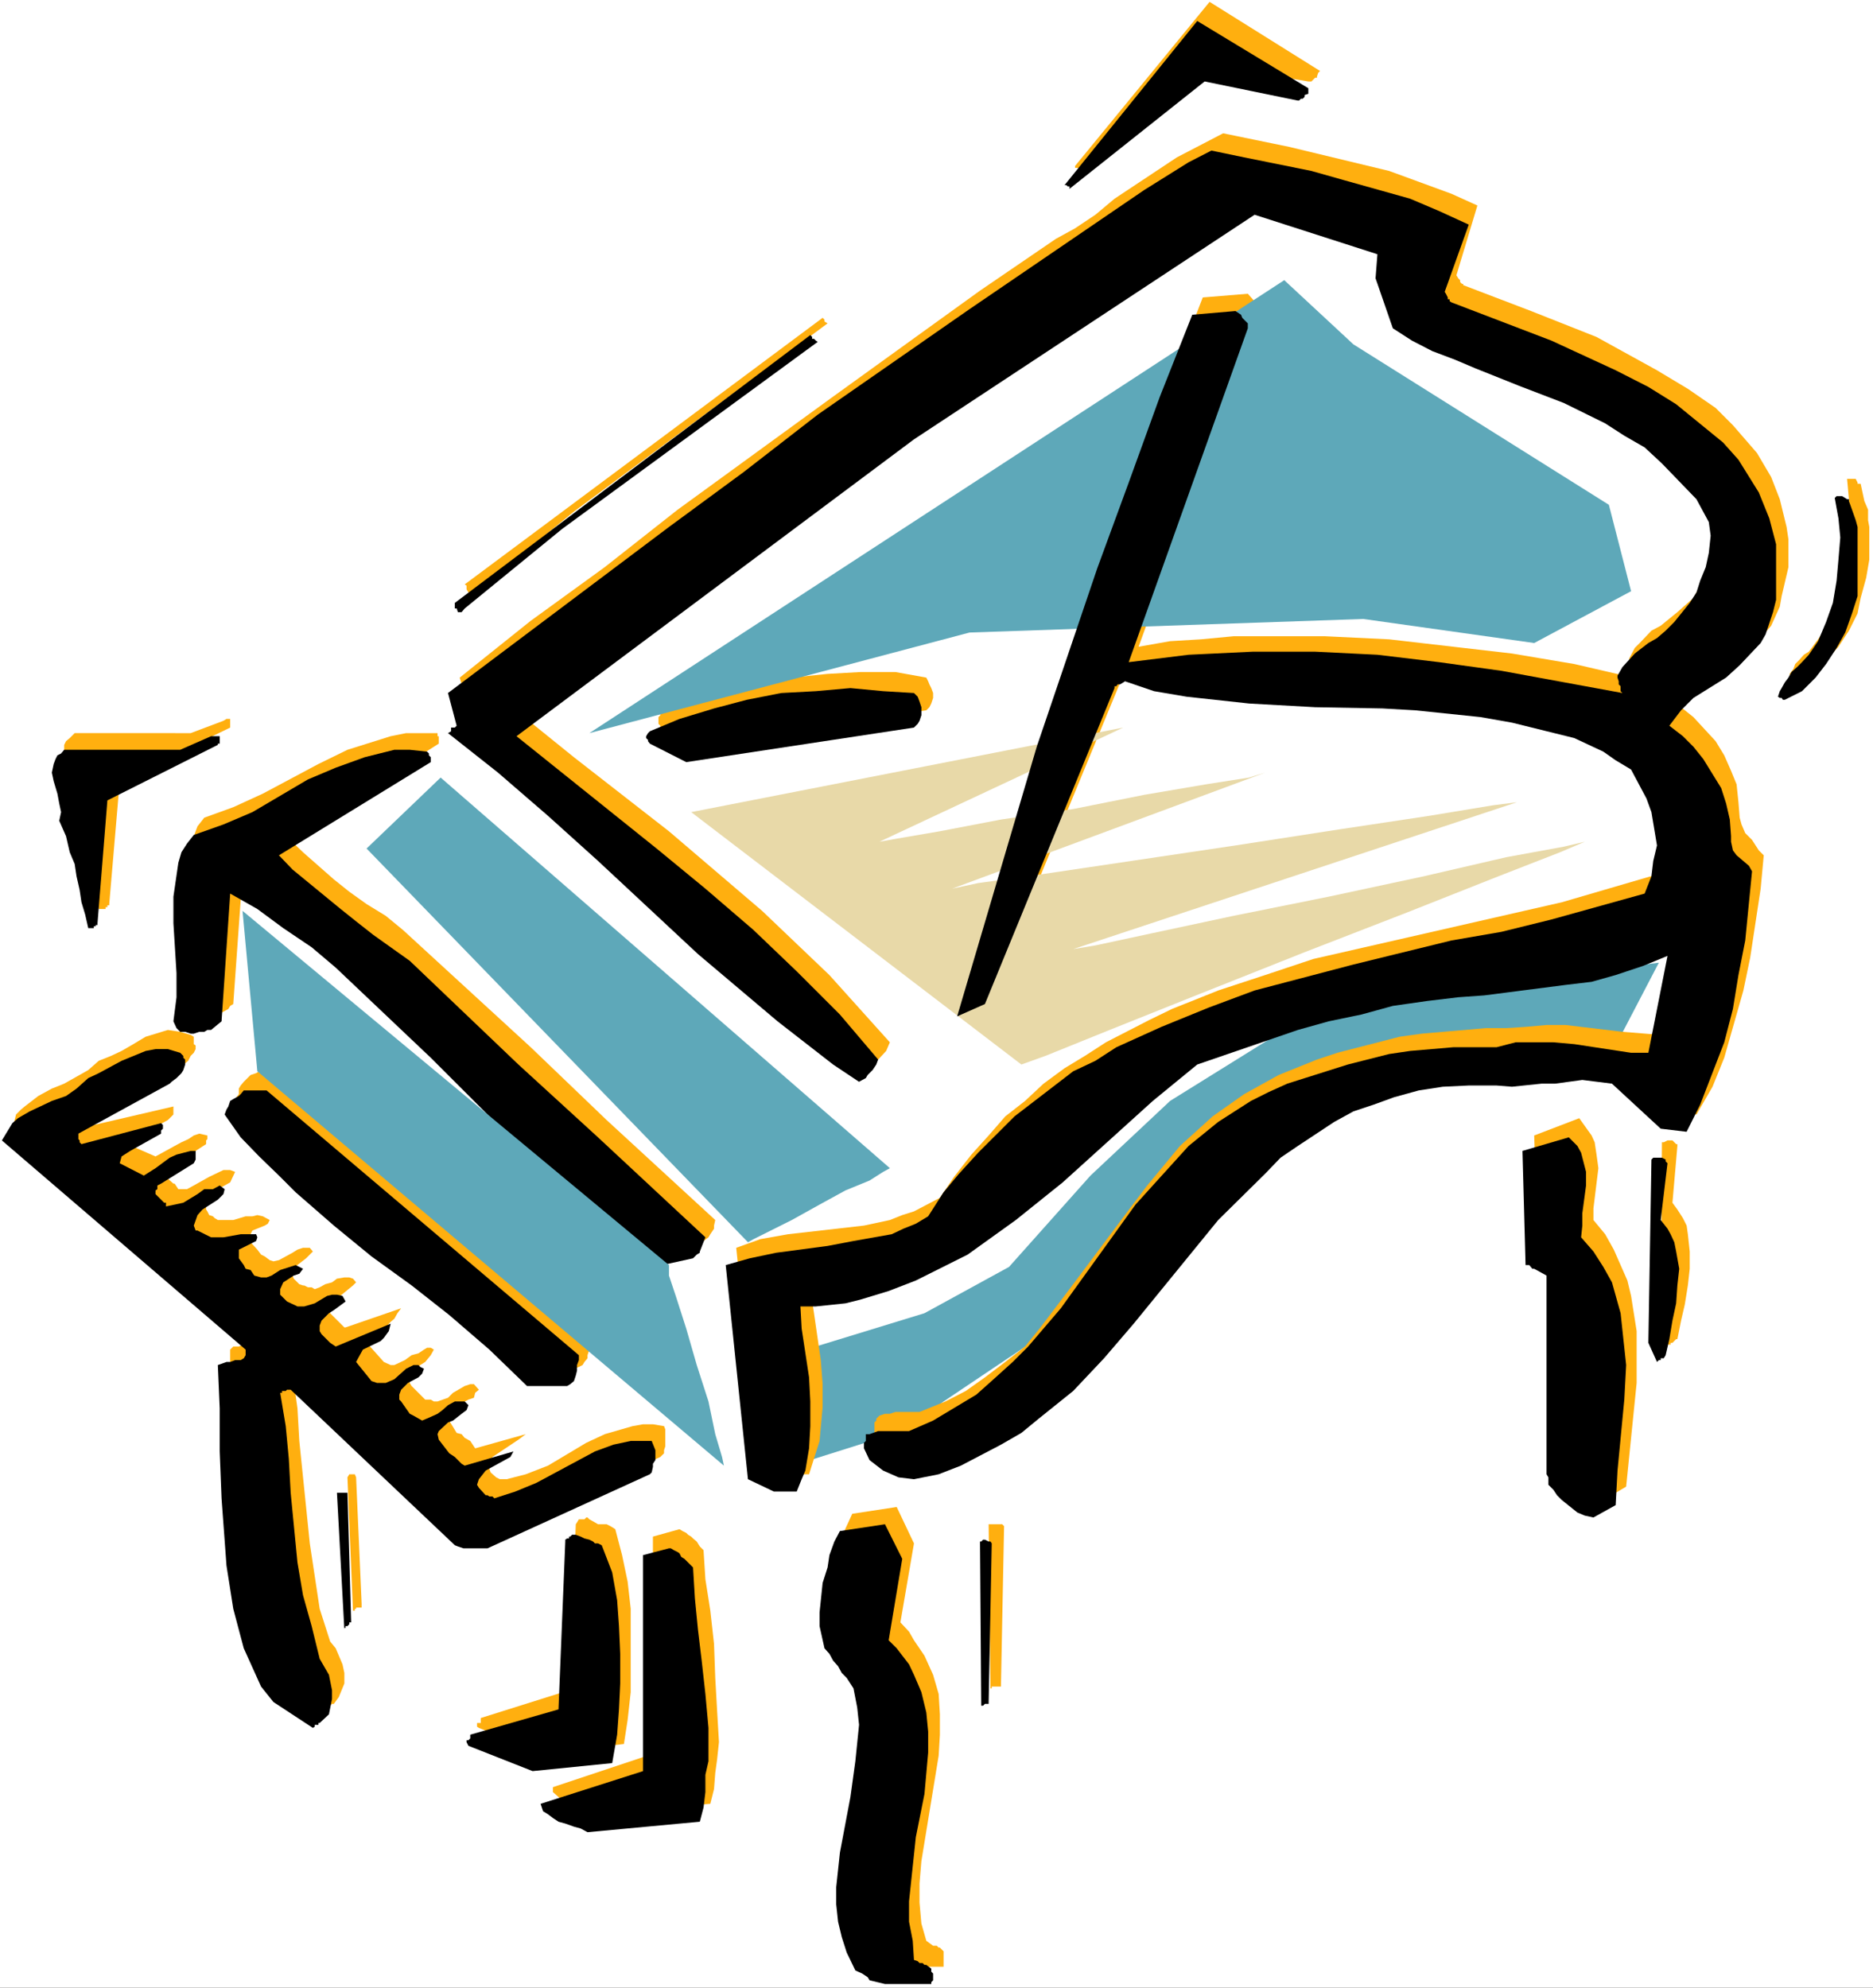 <?xml version="1.0" encoding="UTF-8" standalone="no"?>
<svg
   version="1.0"
   width="129.766mm"
   height="137.688mm"
   id="svg38"
   sodipodi:docname="Piano 36.wmf"
   xmlns:inkscape="http://www.inkscape.org/namespaces/inkscape"
   xmlns:sodipodi="http://sodipodi.sourceforge.net/DTD/sodipodi-0.dtd"
   xmlns="http://www.w3.org/2000/svg"
   xmlns:svg="http://www.w3.org/2000/svg">
  <rect width="100%" height="100%" fill="#333333" stroke="none"/>
  <sodipodi:namedview
     id="namedview38"
     pagecolor="#ffffff"
     bordercolor="#000000"
     borderopacity="0.25"
     inkscape:showpageshadow="2"
     inkscape:pageopacity="0.0"
     inkscape:pagecheckerboard="0"
     inkscape:deskcolor="#d1d1d1"
     inkscape:document-units="mm" />
  <defs
     id="defs1">
    <pattern
       id="WMFhbasepattern"
       patternUnits="userSpaceOnUse"
       width="6"
       height="6"
       x="0"
       y="0" />
  </defs>
  <path
     style="fill:#ffffff;fill-opacity:1;fill-rule:evenodd;stroke:none"
     d="M 0,520.396 H 490.455 V 0 H 0 Z"
     id="path1" />
  <path
     style="fill:#5ea8b9;fill-opacity:1;fill-rule:evenodd;stroke:none"
     d="m 207.817,354.309 4.363,27.95 24.078,-7.593 3.07,-1.777 7.757,-5.978 10.827,-7.27 12.766,-8.563 12.12,-8.563 11.312,-8.078 7.757,-5.493 2.586,-1.777 24.078,-38.937 36.198,-15.349 57.853,1.777 11.797,-22.619 -58.338,7.27 -38.461,9.532 -31.189,19.388 -20.846,19.549 -21.331,23.911 -22.139,12.117 z"
     id="path2" />
  <path
     style="fill:#ffaf0f;fill-opacity:1;fill-rule:evenodd;stroke:none"
     d="m 236.259,514.903 h 10.827 v -4.039 l -0.97,-0.969 h -0.323 l -0.485,-0.485 h -0.97 l -1.778,-1.293 -1.293,-4.524 -0.485,-5.493 v -5.008 l 0.485,-5.816 4.525,-27.627 0.323,-5.493 v -5.332 l -0.323,-5.332 -1.454,-5.008 -2.262,-5.008 -2.747,-4.039 -1.293,-2.262 -2.262,-2.423 3.555,-20.68 -4.525,-9.532 -11.635,1.777 -2.747,5.978 -1.454,4.039 -1.778,7.755 v 4.039 3.07 l 0.97,3.554 0.808,1.939 0.97,2.262 1.454,1.454 0.808,1.131 1.293,1.454 2.262,3.231 0.97,1.777 0.97,9.048 v 5.008 l -0.485,4.039 -1.454,9.532 -3.555,19.388 -0.485,4.524 v 4.524 l 0.485,4.039 0.97,4.524 1.778,4.039 2.262,4.201 0.485,0.323 1.778,1.939 5.333,1.777 z"
     id="path3" />
  <path
     style="fill:#ffaf0f;fill-opacity:1;fill-rule:evenodd;stroke:none"
     d="m 156.59,474.674 29.411,-2.423 0.97,-3.878 0.323,-4.201 0.485,-3.554 0.485,-4.524 -0.485,-8.24 -0.485,-8.563 -0.323,-8.886 -0.97,-8.724 -1.293,-8.24 -0.485,-7.593 -0.97,-0.969 -0.808,-1.293 -0.97,-0.808 -0.485,-0.485 -0.808,-0.485 -0.485,-0.485 -0.97,-0.485 -0.808,-0.485 -6.949,1.939 v 56.87 l -26.179,8.724 v 1.293 l 1.454,1.293 1.293,0.969 1.778,0.808 1.778,0.969 h 1.939 l 2.262,0.969 z"
     id="path4" />
  <path
     style="fill:#ffaf0f;fill-opacity:1;fill-rule:evenodd;stroke:none"
     d="m 142.208,459.163 21.17,-2.585 0.97,-6.301 0.808,-7.27 v -7.27 -6.786 -7.755 l -0.808,-7.109 -1.454,-6.947 -1.778,-6.786 -0.485,-0.323 -0.808,-0.485 -0.97,-0.485 h -0.97 -1.293 l -0.808,-0.485 -1.454,-0.808 -0.485,-0.485 h -0.323 l -0.485,0.485 h -0.485 -0.485 -0.485 l -0.485,0.808 -0.323,0.485 -1.778,43.461 -23.109,7.27 v 0.808 0.485 h -0.485 -0.485 v 0.485 0.485 l 0.485,0.323 z"
     id="path5" />
  <path
     style="fill:#ffaf0f;fill-opacity:1;fill-rule:evenodd;stroke:none"
     d="m 85.648,447.046 0.485,-0.485 h 0.323 l 0.485,-0.485 h 0.485 l 1.293,-1.777 1.454,-3.554 v -2.747 l -0.485,-2.262 -1.778,-4.201 -1.454,-1.777 -2.747,-8.563 -1.293,-8.563 -1.293,-8.563 -2.747,-26.82 -0.485,-8.563 -1.293,-9.048 h 0.323 l 0.485,-0.485 h 1.939 l 42.339,40.391 1.454,0.808 h 0.97 l 0.808,0.485 h 2.262 l 1.293,-0.485 h 2.424 l 42.016,-18.903 0.97,-0.969 v -0.808 l 0.323,-0.969 v -4.524 l -0.323,-0.808 -2.909,-0.485 h -2.586 l -2.747,0.485 -7.272,2.1 -4.848,2.262 -10.019,5.978 -5.818,2.262 -5.01,1.292 h -0.97 -0.485 -0.323 l -0.97,-0.485 -1.454,-1.292 -0.323,-0.969 0.323,-1.777 0.485,-1.293 6.787,-4.524 1.939,-1.454 -13.251,3.716 -1.293,-1.939 -1.454,-0.808 -0.808,-0.969 -1.293,-0.323 -2.262,-3.716 1.778,-2.747 0.808,-0.808 2.747,-1.454 1.454,-0.485 0.323,-1.293 0.97,-0.808 -1.293,-1.454 h -0.97 l -1.454,0.485 -3.07,1.777 -1.293,1.293 -2.747,0.969 h -0.97 l -0.808,-0.485 h -1.454 l -3.555,-3.554 -0.485,-0.808 v -1.939 l 0.485,-0.969 2.262,-1.777 1.293,-0.808 1.454,-1.777 0.808,-1.454 -0.808,-0.485 h -0.97 l -0.808,0.485 -1.454,0.969 -1.778,0.485 -1.778,1.293 -2.747,1.293 h -0.97 l -1.778,-0.808 -4.04,-4.524 0.323,-1.454 1.454,-1.293 2.747,-1.777 1.293,-1.454 0.97,-0.808 0.808,-1.454 0.97,-1.293 -14.544,5.008 h -0.323 l -3.717,-3.716 v -1.293 l 0.485,-1.292 0.97,-0.969 4.525,-3.716 0.808,-0.808 -0.808,-0.969 -0.97,-0.323 h -1.293 l -1.939,0.323 -1.293,0.969 -1.778,0.485 -1.454,0.808 -1.293,0.485 -0.808,-0.485 h -0.97 l -0.97,-0.485 h -0.323 l -0.97,-0.323 -1.454,-1.454 -0.323,-0.808 v -1.777 l 3.555,-2.747 1.778,-1.777 -0.808,-0.969 H 79.346 l -1.454,0.485 -1.293,0.808 -3.555,1.939 -1.454,0.323 -0.97,-0.323 -1.293,-0.969 -0.97,-0.485 -0.97,-1.293 -1.778,-1.939 -0.323,-0.808 v -0.969 l 0.323,-0.323 0.485,-0.969 3.232,-1.293 0.808,-0.485 0.485,-0.969 -1.778,-0.969 -1.454,-0.323 -1.293,0.323 h -1.778 l -3.232,0.969 h -4.04 l -0.808,-0.485 -0.485,-0.485 -0.97,-0.323 -0.485,-0.969 -0.323,-0.485 v -1.777 l 0.808,-1.777 1.454,-0.969 0.808,-0.808 1.778,-0.969 1.454,-0.808 1.293,-2.747 -1.293,-0.485 h -1.778 l -3.717,1.777 -4.04,2.262 -1.778,0.969 h -2.262 l -0.97,-1.454 h -0.323 l -1.454,-1.293 v -1.777 l 0.485,-0.485 v -0.485 l 0.485,-0.485 9.05,-5.816 v -0.969 l 0.323,-0.323 v -0.969 l -2.101,-0.485 -1.454,0.485 -1.454,0.969 -1.778,0.808 -1.778,0.969 -5.01,2.747 -6.302,-2.747 1.454,-2.747 1.293,-0.969 3.555,-1.293 3.232,-1.777 1.454,-1.454 v -2.1 l -20.846,4.847 h -0.485 v -0.485 h -0.485 v -0.323 l -0.485,-0.485 v -1.454 l 24.402,-12.602 1.778,-1.454 0.646,-1.293 0.808,-0.808 0.485,-0.969 v -0.969 l -0.485,-0.323 v -0.969 -0.485 -0.485 l -0.808,-0.485 -2.747,-0.808 -3.232,-0.485 -5.818,1.777 -3.232,1.939 -3.07,1.777 -2.747,1.293 -3.232,1.293 -2.747,2.423 -6.302,3.554 -3.232,1.293 -3.555,1.939 -3.555,2.747 -0.97,0.808 -1.293,1.292 -0.485,1.939 63.347,55.093 v 1.454 l -0.485,0.808 -1.778,0.969 h -1.293 l -0.97,0.485 h -1.454 l -0.808,0.808 v 10.825 11.309 l 0.808,24.073 0.485,5.816 0.97,5.493 4.04,16.641 2.262,4.524 2.747,5.008 2.262,3.716 10.342,6.786 h 0.97 v -0.485 z"
     id="path6" />
  <path
     style="fill:#ffaf0f;fill-opacity:1;fill-rule:evenodd;stroke:none"
     d="m 262.115,440.745 0.808,-41.199 -0.485,-0.485 h -0.323 -0.97 -0.485 -0.485 -0.485 -0.808 l 0.485,42.976 h 0.323 v -0.485 h 0.485 0.485 0.485 0.323 0.646 z"
     id="path7" />
  <path
     style="fill:#ffaf0f;fill-opacity:1;fill-rule:evenodd;stroke:none"
     d="m 93.243,420.873 h 0.485 0.485 0.485 v -0.969 l -1.454,-33.121 -0.323,-0.808 h -0.485 -0.485 -0.485 l -0.485,0.808 1.454,34.898 h 0.485 v -0.485 h 0.323 z"
     id="path8" />
  <path
     style="fill:#ffaf0f;fill-opacity:1;fill-rule:evenodd;stroke:none"
     d="m 419.836,392.761 5.979,-3.554 2.747,-27.143 v -13.571 l -1.454,-9.209 -0.97,-4.039 -1.778,-4.039 -1.778,-4.039 -2.262,-4.039 -3.07,-3.716 v -3.07 l 1.293,-10.502 -0.485,-3.554 -0.485,-3.231 -0.808,-1.777 -3.232,-4.524 -11.797,4.524 0.97,28.92 0.485,0.485 h 0.808 l 0.97,0.969 h 0.485 l 1.293,0.808 0.97,0.969 v 53.801 l 0.323,0.485 v 0.323 l 1.454,1.939 1.293,0.808 2.262,2.423 z"
     id="path9" />
  <path
     style="fill:#ffaf0f;fill-opacity:1;fill-rule:evenodd;stroke:none"
     d="m 205.393,385.975 h 6.464 l 2.747,-8.724 0.808,-8.886 v -5.978 l -0.485,-6.301 -1.778,-12.279 -0.97,-6.301 4.525,-0.485 h 3.717 l 4.04,-0.808 4.04,-0.485 7.272,-1.777 6.787,-2.747 6.787,-3.554 6.787,-4.201 6.302,-4.039 5.979,-4.524 24.24,-20.842 11.797,-10.34 12.282,-9.048 8.565,-3.716 8.565,-2.585 17.291,-5.493 8.08,-2.262 8.565,-1.777 16.806,-2.262 14.059,-0.969 6.787,-0.808 7.595,-1.454 6.302,-1.293 6.787,-1.777 6.302,-2.262 6.787,-2.747 -4.363,25.689 -10.019,-0.808 -14.867,-1.777 h -5.01 l -5.494,0.485 -5.01,0.323 h -5.333 l -16.806,1.454 -5.818,0.808 -16.322,4.201 -5.333,1.777 -10.019,4.039 -9.05,5.008 -8.242,5.816 -8.565,7.755 -8.565,10.34 -4.525,5.978 -15.837,21.165 -7.595,10.017 -4.04,5.008 -5.171,4.039 -5.333,4.039 -5.01,3.554 -5.333,2.747 -6.787,2.747 h -6.302 l -1.454,0.485 h -1.293 l -1.454,0.485 -0.808,0.808 v 0.485 l -0.485,0.485 v 2.747 l 0.485,1.293 1.293,1.293 1.293,1.454 4.202,2.262 1.778,0.485 2.262,0.808 2.262,0.485 5.818,-1.777 5.979,-2.262 5.333,-2.747 5.494,-2.747 9.534,-6.786 4.848,-3.554 11.797,-12.279 8.242,-9.048 7.272,-9.532 14.867,-17.61 8.08,-8.078 4.04,-4.524 13.09,-10.502 15.998,-7.593 5.333,-1.939 5.979,-1.293 6.787,-0.808 6.302,-0.485 h 15.352 l 10.827,-0.969 h 7.757 l 3.555,0.485 13.09,11.794 6.302,0.808 4.202,-7.27 3.07,-7.593 5.01,-17.61 1.778,-8.563 2.747,-18.095 0.808,-8.724 -1.293,-1.292 -1.778,-2.747 -1.778,-1.777 -0.97,-2.262 -0.485,-1.777 -0.323,-4.039 -0.485,-4.685 -1.454,-3.554 -1.778,-4.039 -2.262,-3.716 -5.818,-6.301 -3.232,-2.585 2.747,-3.716 11.797,-9.048 4.04,-2.747 5.01,-5.816 2.262,-5.008 0.485,-2.747 1.778,-7.593 v -7.27 l -0.485,-3.231 -1.778,-7.27 -2.262,-5.816 -3.717,-6.301 -6.302,-7.27 -4.525,-4.524 -7.272,-5.008 -8.08,-4.847 -15.837,-8.724 -17.13,-6.786 -17.776,-6.786 v -0.323 h -0.323 l -0.485,-0.485 v -0.485 l -0.485,-0.485 -0.485,-0.808 5.494,-18.257 -6.787,-3.07 -16.322,-5.978 -26.179,-6.301 -17.291,-3.554 -12.12,6.301 -16.322,10.825 -5.01,4.201 -5.333,3.554 -5.01,2.747 -19.877,13.571 -39.43,28.435 -39.754,28.92 -19.069,15.025 -19.392,14.056 -18.584,14.864 2.262,7.755 -0.97,0.808 h -0.323 v 0.485 l -0.485,0.485 h -0.485 v 0.808 l 12.605,10.017 13.251,10.825 26.179,24.396 13.574,12.279 13.574,11.794 14.059,11.794 14.059,9.855 1.293,-0.969 0.97,-0.323 2.101,-2.262 0.97,-2.262 -15.837,-17.61 -17.614,-16.803 -24.402,-20.842 -24.886,-19.388 -11.797,-9.532 104.07,-77.874 88.718,-59.617 31.997,11.309 -0.323,6.301 4.04,13.087 16.16,7.593 5.979,2.423 11.797,4.524 11.312,4.524 5.333,2.747 10.989,5.816 4.363,3.554 5.01,3.716 5.01,4.524 3.717,5.008 4.04,5.332 v 4.524 l -1.454,7.755 -0.808,3.554 -1.778,3.231 -3.232,5.816 -4.202,3.716 -4.363,3.554 -2.424,1.293 -3.07,3.231 -1.293,1.293 -1.454,2.747 v 0.969 l 0.485,0.485 v 1.293 l 0.485,0.485 v 1.777 l -15.352,-3.554 -16.322,-2.747 -32.158,-3.716 -16.806,-0.808 h -23.917 l -8.565,0.808 -8.08,0.485 -8.242,1.454 31.674,-87.406 v -0.969 l -0.323,-0.323 v -0.485 l -1.454,-1.777 -1.293,-1.454 -11.797,0.969 -16.806,43.461 -23.432,70.119 -7.272,23.104 -13.574,46.53 6.787,-3.231 33.936,-82.236 0.97,-0.969 h 0.323 l 0.485,-0.485 h 0.485 l 0.808,-0.323 7.757,2.1 7.757,1.939 8.565,1.292 8.565,0.969 17.13,0.808 h 17.291 l 17.614,0.969 8.242,0.808 16.16,3.716 8.242,2.747 11.15,4.847 3.717,2.262 4.04,7.755 2.262,8.563 0.485,4.201 -0.485,4.524 -0.97,4.039 -1.293,3.554 -24.886,7.27 -65.125,14.864 -12.605,4.201 -12.282,4.039 -12.12,4.847 -5.979,2.908 -11.312,5.816 -5.494,3.554 -5.333,3.231 -5.494,4.039 -4.848,4.524 -5.171,4.039 -4.363,5.008 -4.525,5.008 -4.525,5.816 -3.717,5.493 -6.787,3.554 -3.07,0.969 -3.232,1.292 -6.787,1.454 -19.877,2.262 -7.272,1.293 -6.302,2.262 5.818,56.547 z"
     id="path10" />
  <path
     style="fill:#ffaf0f;fill-opacity:1;fill-rule:evenodd;stroke:none"
     d="m 142.208,358.348 h 8.08 l 1.293,-0.485 0.97,-0.485 0.485,-0.808 0.808,-0.969 v -0.808 l 0.485,-1.454 v -1.293 -1.454 L 73.043,280.474 h -0.97 -0.485 -0.485 -0.485 -0.485 -0.808 -0.485 -0.97 l -0.808,0.485 -1.454,0.485 -0.808,0.808 -0.97,0.969 -0.808,0.969 -0.485,0.808 v 1.454 l -0.97,1.293 4.525,5.493 5.01,5.332 4.525,4.524 5.01,4.685 9.858,8.563 10.019,7.593 10.019,8.24 10.342,8.078 10.342,8.563 10.019,9.532 h 0.323 z"
     id="path11" />
  <path
     style="fill:#ffaf0f;fill-opacity:1;fill-rule:evenodd;stroke:none"
     d="m 437.935,351.562 0.485,-0.485 0.485,-0.485 h 0.323 l 0.97,-4.847 0.97,-4.201 0.808,-5.008 0.485,-4.362 v -4.524 l -0.485,-4.524 -0.323,-2.262 -0.97,-1.939 -1.454,-2.262 -1.293,-1.777 1.293,-14.864 v -0.485 h -0.323 l -0.485,-0.485 -0.485,-0.485 h -0.808 -0.485 l -0.97,0.485 h -0.485 l -0.323,47.984 1.778,5.008 h 0.485 0.323 v -0.485 z"
     id="path12" />
  <path
     style="fill:#ffaf0f;fill-opacity:1;fill-rule:evenodd;stroke:none"
     d="m 175.982,326.197 8.242,-1.293 1.293,-0.969 0.485,-0.808 0.97,-1.454 v -0.808 l 0.323,-1.454 -28.442,-26.173 -19.877,-19.064 -33.451,-30.697 -4.525,-3.716 -5.01,-3.07 -4.525,-3.231 -4.04,-3.231 -4.04,-3.554 -4.04,-3.554 -3.717,-3.554 39.269,-24.881 v -1.939 h -0.323 v -0.808 h -8.242 l -4.04,0.808 -11.312,3.554 -7.595,3.716 -14.544,7.755 -7.757,3.554 -7.595,2.747 -1.778,2.262 -0.97,2.585 -1.778,5.493 -0.485,5.816 v 6.463 l 0.485,6.786 v 13.571 l -0.485,7.109 1.454,1.454 1.293,0.485 h 4.04 l 1.454,-0.485 h 0.808 l 0.485,-0.485 1.778,-0.969 0.485,-0.808 0.808,-0.485 2.424,-33.928 13.898,9.532 13.09,10.502 12.766,11.309 24.886,24.235 12.282,12.279 12.605,11.794 12.605,10.825 1.454,1.454 0.323,1.293 1.778,1.293 z"
     id="path13" />
  <path
     style="fill:#ffaf0f;fill-opacity:1;fill-rule:evenodd;stroke:none"
     d="m 27.634,237.983 v -0.485 h 0.485 v -0.485 h 0.485 v -0.323 l 2.747,-32.151 28.926,-14.056 v -0.485 -0.485 -0.323 -0.969 h -0.97 l -0.808,0.485 -8.565,3.231 H 19.554 l -0.808,0.808 -0.485,0.485 -0.97,0.808 -0.485,0.969 v 2.747 l 0.485,2.747 v 2.747 l 1.454,2.585 v 2.747 2.262 l 0.808,3.716 1.293,3.554 0.97,3.554 0.808,3.716 0.97,2.747 0.97,3.554 0.97,3.07 0.323,3.231 h 0.485 0.485 0.485 z"
     id="path14" />
  <path
     style="fill:#ffaf0f;fill-opacity:1;fill-rule:evenodd;stroke:none"
     d="m 182.446,194.684 60.115,-8.724 0.808,-0.808 0.485,-0.969 0.485,-1.454 v -1.293 l -0.485,-1.293 -0.485,-0.969 -0.323,-0.808 -0.485,-0.969 -8.08,-1.454 h -9.211 l -8.565,0.485 -9.373,0.969 -9.05,1.777 -9.211,1.777 -8.08,2.747 -8.08,3.231 v 0.323 l -0.485,0.485 v 0.485 0.485 0.485 0.323 l 0.485,0.485 v 0.485 z"
     id="path15" />
  <path
     style="fill:#ffaf0f;fill-opacity:1;fill-rule:evenodd;stroke:none"
     d="m 470.579,179.174 4.04,-3.231 3.555,-3.07 3.232,-3.554 2.747,-4.201 2.262,-4.524 0.808,-4.039 1.454,-5.332 0.808,-4.685 v -3.07 -2.747 -2.747 l -0.323,-1.777 v -2.747 l -0.97,-2.262 -0.485,-2.262 -0.485,-2.262 h -0.808 v -0.323 l -0.485,-0.969 h -0.97 -0.323 -0.485 -0.485 l 0.485,5.332 0.485,5.978 v 5.332 l -0.485,5.493 -1.454,5.493 -1.293,4.847 -2.262,5.008 -3.07,4.524 -1.454,1.939 -0.97,1.293 -1.293,0.808 -1.293,1.454 -0.97,0.969 -0.485,1.293 -0.97,1.292 v 1.939 h 0.485 l 0.485,0.323 h 0.485 v 0.485 z"
     id="path16" />
  <path
     style="fill:#ffaf0f;fill-opacity:1;fill-rule:evenodd;stroke:none"
     d="m 124.432,155.101 25.856,-21.165 66.418,-49.277 -0.808,-0.485 v -0.485 l -0.485,-0.485 -93.728,69.795 0.485,0.323 v 0.646 0.323 l 0.485,0.808 v 0.646 h 0.485 0.97 z"
     id="path17" />
  <path
     style="fill:#ffaf0f;fill-opacity:1;fill-rule:evenodd;stroke:none"
     d="m 282.8,44.43 35.714,-27.143 24.078,4.039 h 0.485 0.323 l 0.485,-0.485 0.485,-0.485 h 0.485 v -0.323 l 0.323,-0.969 0.485,-0.485 L 316.736,0.485 281.507,43.461 v 0.485 h 0.485 0.323 v 0.485 z"
     id="path18" />
  <path
     style="fill:#e8d9a8;fill-opacity:1;fill-rule:evenodd;stroke:none"
     d="m 180.992,212.618 113.12,-22.134 -63.832,29.889 4.525,-0.808 11.312,-1.939 15.998,-3.07 18.907,-2.747 18.584,-3.716 16.16,-2.747 11.312,-1.777 4.202,-1.293 -81.931,30.374 6.787,-1.454 16.322,-2.262 23.917,-3.554 27.149,-4.039 27.149,-4.201 23.594,-3.554 16.645,-2.747 6.302,-0.808 -116.19,38.452 5.818,-0.969 15.029,-3.231 21.17,-4.524 24.886,-5.008 24.886,-5.332 21.654,-5.008 15.029,-2.747 5.494,-1.292 -6.464,2.747 -16.16,6.301 -24.078,9.532 -26.664,10.34 -27.634,10.986 -23.432,9.371 -16.806,6.786 -6.302,2.262 z"
     id="path19" />
  <path
     style="fill:#5ea8b9;fill-opacity:1;fill-rule:evenodd;stroke:none"
     d="m 154.328,191.937 181.961,-118.588 18.099,16.803 66.902,42.007 5.818,22.619 -25.371,13.571 -44.763,-6.301 -103.101,3.554 z"
     id="path20" />
  <path
     style="fill:#000000;fill-opacity:1;fill-rule:evenodd;stroke:none"
     d="m 233.512,519.427 h 10.342 v -0.485 l 0.485,-0.485 v -1.777 l -0.485,-0.485 v -0.808 l -1.293,-0.969 h -0.485 l -0.485,-0.485 h -0.808 l -0.485,-0.485 -0.97,-0.323 -0.323,-5.008 -0.97,-5.008 v -5.332 l 1.778,-16.803 2.262,-11.309 0.97,-10.825 v -5.493 l -0.485,-5.008 -1.293,-5.332 -1.939,-4.524 -1.293,-2.747 -3.232,-4.201 -2.101,-2.1 3.555,-21.326 -4.525,-9.048 -11.797,1.777 -1.454,2.747 -1.293,3.554 -0.485,3.231 -1.293,4.039 -0.808,7.755 v 3.554 l 1.293,5.816 1.293,1.454 0.97,1.777 1.293,1.454 0.97,1.777 1.293,1.293 1.778,2.747 0.97,5.008 0.485,4.524 -0.97,9.532 -1.293,9.371 -2.747,14.541 -0.97,9.048 v 4.524 l 0.485,4.524 0.97,4.039 1.293,4.039 2.262,4.685 1.778,0.808 1.454,0.969 0.485,0.808 4.04,0.969 z"
     id="path21" />
  <path
     style="fill:#000000;fill-opacity:1;fill-rule:evenodd;stroke:none"
     d="m 153.843,479.682 29.411,-2.747 0.97,-3.716 0.485,-4.039 v -4.524 l 0.808,-3.554 v -8.724 l -0.808,-8.886 -0.97,-8.724 -0.97,-8.078 -0.808,-8.24 -0.485,-8.078 -1.293,-1.292 -0.97,-0.969 -0.808,-0.485 -0.485,-0.969 -0.485,-0.323 -0.97,-0.485 -0.808,-0.485 h -0.485 l -6.787,1.777 v 56.547 l -26.826,8.563 0.646,1.939 1.293,0.808 1.293,0.969 1.454,0.969 1.778,0.485 2.262,0.808 1.778,0.485 z"
     id="path22" />
  <path
     style="fill:#000000;fill-opacity:1;fill-rule:evenodd;stroke:none"
     d="m 139.461,463.687 20.846,-2.1 1.293,-7.432 0.485,-6.624 0.323,-6.786 v -7.755 l -0.323,-7.27 -0.485,-6.786 -1.293,-7.27 -2.424,-6.301 -0.323,-0.808 -0.97,-0.485 h -0.808 l -0.485,-0.485 -0.97,-0.485 -1.293,-0.323 -0.97,-0.485 -1.293,-0.485 h -0.485 -0.485 l -0.485,0.485 h -0.323 v 0.485 h -0.485 l -0.485,0.323 v 0.485 l -1.778,43.945 -23.109,6.624 v 0.646 0.323 l -0.485,0.485 h -0.485 v 0.485 l 0.485,0.969 z"
     id="path23" />
  <path
     style="fill:#000000;fill-opacity:1;fill-rule:evenodd;stroke:none"
     d="m 82.416,451.57 h 0.97 v -0.485 h 0.323 l 2.424,-2.262 0.808,-4.039 v -2.262 l -0.808,-4.039 -2.424,-4.201 -2.101,-8.563 -2.262,-8.078 -1.454,-8.563 -1.778,-18.257 -0.485,-8.886 -0.808,-8.563 -1.454,-8.724 h 0.485 v -0.485 h 0.97 l 0.323,-0.323 h 0.97 l 42.986,40.714 0.808,0.323 1.454,0.485 h 6.302 l 42.501,-19.388 0.485,-0.485 0.323,-1.454 v -0.808 l 0.646,-0.969 v -2.585 l -0.97,-2.423 h -5.494 l -4.525,0.969 -4.848,1.777 -15.352,8.24 -5.494,2.262 -5.494,1.777 -0.485,-0.485 h -0.808 l -0.485,-0.323 h -0.485 l -1.778,-1.939 -0.485,-0.808 0.485,-1.454 1.778,-2.262 6.464,-3.554 0.808,-1.454 -12.766,3.716 -0.808,-0.485 -1.778,-1.777 -1.454,-0.969 -2.747,-3.554 -0.323,-1.454 0.323,-0.808 2.424,-2.262 1.293,-0.485 2.262,-1.777 1.293,-0.969 0.485,-1.293 -0.97,-0.969 h -2.586 l -1.778,0.969 -1.454,1.293 -1.293,0.969 -1.778,0.808 -2.262,0.969 -2.262,-1.293 -0.97,-0.485 -2.262,-3.231 -0.485,-0.485 v -1.293 l 0.485,-1.292 1.778,-1.777 2.747,-1.454 0.97,-0.969 0.485,-1.293 -0.97,-0.485 -0.485,-0.485 h -1.293 l -1.939,0.969 -3.07,2.747 -2.262,0.969 h -2.262 l -1.454,-0.485 -4.04,-5.008 0.97,-1.777 0.808,-1.454 4.686,-2.262 0.808,-0.808 1.293,-1.777 0.485,-1.939 -14.382,5.978 -1.454,-0.969 -2.262,-2.262 -0.485,-0.808 v -1.454 l 0.485,-1.293 0.97,-0.969 0.97,-0.969 1.293,-0.808 3.07,-2.262 -0.808,-1.454 -1.454,-0.323 h -1.293 l -1.293,0.323 -3.232,1.939 -2.747,0.808 h -1.778 l -2.747,-1.292 -1.778,-1.777 v -1.454 l 0.808,-1.777 2.747,-1.777 1.454,-0.485 0.97,-1.293 -1.939,-0.969 -4.04,1.293 -2.262,1.454 -1.293,0.485 h -1.454 l -1.778,-0.485 -0.97,-1.454 -1.293,-0.323 -0.485,-0.969 -1.293,-1.777 v -1.454 -0.808 l 4.525,-2.262 0.323,-0.969 -0.323,-0.808 h -1.454 -2.586 l -4.525,0.808 h -3.232 l -3.555,-1.777 h -0.485 l -0.485,-1.293 0.97,-2.747 1.293,-1.454 4.04,-2.585 1.454,-1.454 0.323,-1.293 -1.293,-0.969 -1.778,0.969 H 53.49 l -1.778,1.293 -3.717,2.262 -4.525,0.969 v -0.969 h -0.485 l -2.262,-2.262 V 311.656 l 0.485,-0.323 v -0.969 l 0.97,-0.485 8.565,-5.332 0.485,-0.969 v -2.262 h -1.293 l -3.717,0.969 -1.778,0.808 -3.717,2.747 -3.07,1.939 -6.302,-3.231 0.485,-1.777 2.262,-1.454 8.08,-4.524 v -0.808 l 0.485,-0.485 v -0.969 l -0.485,-0.485 -20.846,5.493 -0.485,-0.485 v -0.485 l -0.323,-0.323 v -1.454 l 23.917,-13.087 0.485,-0.485 1.293,-0.969 1.293,-1.293 0.485,-0.808 0.485,-1.454 v -1.293 l -0.485,-0.485 v -0.485 l -0.808,-0.808 -3.232,-0.969 h -3.232 l -2.586,0.485 -6.302,2.585 -5.979,3.231 -2.747,1.293 -3.07,2.747 -2.747,1.939 -3.717,1.293 -3.07,1.454 -2.747,1.293 -3.07,1.777 -1.454,1.292 -2.747,4.524 63.832,54.77 v 1.454 l -0.485,0.808 -0.808,0.485 H 61.57 l -1.293,0.485 h -0.97 l -2.262,0.808 0.485,11.309 v 11.309 l 0.485,12.279 1.293,17.61 1.778,11.309 1.454,5.493 1.293,4.847 4.525,10.017 3.232,4.039 10.342,6.786 0.485,-0.323 z"
     id="path24" />
  <path
     style="fill:#000000;fill-opacity:1;fill-rule:evenodd;stroke:none"
     d="m 258.883,445.592 0.808,-41.522 -0.323,-0.485 h -0.485 l -0.97,-0.485 h -0.485 l -0.485,0.485 h -0.323 l 0.323,42.976 h 0.485 l 0.485,-0.485 h 0.97 z"
     id="path25" />
  <path
     style="fill:#000000;fill-opacity:1;fill-rule:evenodd;stroke:none"
     d="m 90.981,425.72 0.485,-0.485 v -0.485 h 0.485 l -0.97,-33.928 h -0.485 -0.323 -0.485 -0.485 -0.485 -0.485 l 1.939,35.867 v -0.485 h 0.323 v -0.485 z"
     id="path26" />
  <path
     style="fill:#000000;fill-opacity:1;fill-rule:evenodd;stroke:none"
     d="m 417.251,397.285 5.818,-3.231 0.485,-9.048 1.778,-18.58 0.485,-9.048 -1.454,-13.571 -2.262,-8.078 -2.262,-4.039 -2.586,-4.039 -3.232,-3.716 0.323,-3.07 v -3.231 l 0.97,-7.27 v -3.554 l -1.293,-5.008 -0.97,-1.777 -2.262,-2.262 -12.12,3.554 0.808,29.889 h 0.97 l 0.808,0.969 h 0.485 l 3.232,1.777 v 52.023 l 0.485,0.808 v 1.454 0.485 l 1.293,1.292 0.97,1.454 1.293,1.292 4.04,3.231 1.939,0.808 z"
     id="path27" />
  <path
     style="fill:#000000;fill-opacity:1;fill-rule:evenodd;stroke:none"
     d="m 202.646,390.499 h 5.979 l 1.293,-3.231 0.97,-2.262 0.97,-5.816 0.323,-5.816 v -6.463 l -0.323,-6.301 -1.939,-12.764 -0.323,-5.816 h 4.04 l 7.757,-0.808 3.878,-0.969 7.434,-2.262 7.11,-2.747 13.574,-6.786 12.605,-9.048 12.282,-9.855 23.594,-21.326 11.635,-9.532 26.341,-9.048 8.08,-2.262 8.565,-1.777 8.242,-2.262 9.05,-1.293 8.08,-0.969 6.787,-0.485 21.331,-2.747 6.787,-0.808 6.302,-1.777 7.272,-2.423 6.302,-2.585 -5.01,25.365 h -4.525 l -14.867,-2.262 -5.494,-0.485 h -9.858 l -5.01,1.293 h -11.312 l -11.312,0.969 -5.494,0.808 -10.827,2.747 -15.837,5.008 -5.01,2.262 -4.525,2.262 -8.565,5.493 -7.757,6.301 -9.373,10.34 -4.525,5.008 -19.554,27.143 -8.565,10.017 -4.04,4.039 -5.01,4.524 -4.525,4.039 -11.312,6.786 -6.302,2.747 h -8.08 l -2.262,0.808 h -0.97 v 1.777 l -0.485,0.485 v 1.454 l 1.454,3.07 3.555,2.747 4.04,1.777 4.04,0.485 6.464,-1.292 5.818,-2.262 10.504,-5.493 5.333,-3.07 4.525,-3.716 9.05,-7.27 8.08,-8.563 7.757,-9.048 22.139,-27.143 12.282,-12.117 4.04,-4.201 4.525,-3.07 9.534,-6.301 5.01,-2.747 5.333,-1.777 5.333,-1.939 6.464,-1.777 6.302,-0.969 6.787,-0.323 h 7.272 l 4.04,0.323 7.757,-0.808 h 3.555 l 7.11,-0.969 7.757,0.969 12.766,11.794 6.787,0.808 3.555,-7.109 6.302,-16.318 2.262,-8.724 1.454,-8.886 1.778,-9.048 1.778,-18.095 -0.808,-1.454 -3.232,-2.747 -0.97,-1.292 -0.485,-2.262 v -1.454 l -0.323,-4.362 -0.97,-4.201 -1.293,-4.039 -4.686,-7.593 -2.586,-3.231 -2.747,-2.747 -3.555,-2.747 3.07,-4.039 3.232,-3.231 8.565,-5.332 3.555,-3.231 5.494,-5.816 1.293,-2.262 1.939,-5.816 0.808,-3.231 v -4.039 -6.786 -3.716 l -1.778,-6.786 -2.747,-6.786 -5.333,-8.563 -4.04,-4.524 -12.282,-10.017 -7.272,-4.524 -8.565,-4.362 -16.806,-7.755 -26.179,-10.017 -0.485,-0.323 v -0.485 h -0.485 v -0.485 l -0.485,-0.969 -0.323,-0.485 6.302,-17.61 -7.757,-3.554 -7.595,-3.231 -17.291,-4.847 -8.565,-2.423 -17.614,-3.554 -8.565,-1.777 -5.979,3.07 -11.635,7.27 -45.733,31.182 -39.754,27.627 -19.392,15.025 -19.554,14.379 -57.853,43.461 2.262,8.563 -0.485,0.485 h -0.485 -0.485 v 0.969 l -0.808,0.485 13.09,10.34 13.09,11.309 13.09,11.794 26.179,24.396 20.846,17.61 14.544,11.309 6.787,4.524 1.778,-0.969 0.485,-0.808 0.485,-0.485 0.808,-0.808 0.97,-1.454 0.485,-1.293 -10.019,-11.794 -11.312,-11.309 -11.312,-10.825 -12.605,-10.825 -12.766,-10.502 -36.683,-29.405 104.07,-77.712 89.203,-58.809 32.158,10.34 -0.485,6.301 4.525,13.087 5.01,3.231 5.333,2.747 5.979,2.262 5.333,2.262 11.312,4.524 11.797,4.524 10.827,5.332 5.01,3.231 5.333,3.07 4.525,4.201 9.05,9.371 3.232,5.978 0.485,3.554 -0.485,4.524 -0.808,3.716 -1.454,3.554 -0.97,3.07 -1.778,2.747 -4.04,5.008 -2.262,2.262 -2.262,1.939 -2.262,1.293 -3.555,2.747 -3.232,3.554 -1.293,2.262 v 0.485 l 0.323,0.969 v 0.808 l 0.485,0.485 v 1.293 l 0.485,0.485 -31.674,-5.816 -16.322,-2.262 -16.16,-1.939 -16.322,-0.808 h -16.322 l -16.806,0.808 -15.675,1.939 31.189,-87.406 v -1.293 l -1.454,-1.454 -0.323,-0.808 -1.454,-0.969 -11.312,0.969 -8.565,21.65 -8.08,22.296 -8.242,22.457 -15.837,46.692 -20.846,70.603 7.272,-3.231 33.936,-82.721 v -0.485 h 0.485 l 0.323,-0.485 h 0.646 l 0.808,-0.485 0.485,-0.323 7.595,2.585 8.565,1.454 16.322,1.777 17.291,0.969 17.614,0.323 8.565,0.485 17.13,1.777 8.242,1.454 16.322,4.039 7.595,3.554 3.232,2.262 4.04,2.423 4.04,7.593 1.293,3.554 1.454,8.724 -0.97,4.039 -0.485,4.039 -1.778,4.524 -24.402,6.786 -13.09,3.231 -13.09,2.262 -25.694,6.301 -25.856,6.786 -12.12,4.524 -12.282,5.008 -11.797,5.332 -5.494,3.554 -5.818,2.747 -15.352,11.794 -9.534,9.532 -5.01,5.493 -4.04,4.847 -4.04,6.301 -3.232,1.939 -3.232,1.293 -3.07,1.454 -10.019,1.777 -6.787,1.293 -13.413,1.777 -6.949,1.454 -6.302,1.777 5.818,56.063 z"
     id="path28" />
  <path
     style="fill:#000000;fill-opacity:1;fill-rule:evenodd;stroke:none"
     d="m 139.461,362.872 h 7.757 1.293 l 0.808,-0.485 0.97,-0.808 0.485,-1.454 0.323,-1.293 v -1.454 l 0.485,-1.293 v -1.293 L 69.811,285.483 h -0.485 -0.485 -0.485 -0.97 -0.323 -0.485 -0.97 -0.808 -0.97 l -0.808,0.969 -0.485,0.485 -1.454,0.808 -0.808,0.485 -0.485,1.454 -0.485,0.808 -0.485,1.292 4.202,5.978 4.848,5.008 5.171,5.008 4.363,4.362 10.019,8.724 9.858,8.078 10.504,7.593 9.858,7.755 10.504,9.048 9.858,9.532 h 0.485 0.485 z"
     id="path29" />
  <path
     style="fill:#000000;fill-opacity:1;fill-rule:evenodd;stroke:none"
     d="m 434.865,355.601 h 0.323 0.485 l 0.485,-0.808 0.97,-4.201 0.808,-4.847 0.97,-4.524 0.323,-4.685 0.485,-4.362 -0.808,-4.524 -0.485,-2.423 -0.97,-2.1 -0.808,-1.454 -1.778,-2.262 1.778,-14.864 -0.485,-0.485 v -0.485 l -0.97,-0.485 h -0.323 -0.485 -0.485 -0.97 l -0.485,0.485 -0.808,47.984 2.262,5.008 0.485,-0.485 h 0.485 z"
     id="path30" />
  <path
     style="fill:#000000;fill-opacity:1;fill-rule:evenodd;stroke:none"
     d="m 173.397,331.205 8.08,-1.777 0.97,-0.969 0.808,-0.485 v -0.323 l 1.454,-3.716 -28.118,-26.173 -20.846,-19.064 -28.442,-27.143 -9.534,-6.786 -4.525,-3.554 -4.04,-3.231 -12.605,-10.34 -3.555,-3.716 39.754,-24.396 v -1.292 l -0.485,-0.485 v -0.485 l -0.485,-0.485 -4.525,-0.485 h -4.04 l -7.757,1.939 -7.595,2.747 -7.272,3.07 -14.544,8.563 -7.595,3.231 -7.757,2.747 -1.778,2.262 -1.454,2.262 -0.808,2.747 -1.293,8.886 v 6.947 l 0.808,13.087 v 6.301 l -0.808,6.301 0.808,1.777 0.97,0.969 h 1.293 l 1.454,0.485 h 0.808 l 1.454,-0.485 h 1.293 l 0.808,-0.485 h 0.97 l 2.747,-2.262 2.262,-33.444 7.11,4.039 6.787,5.008 7.434,5.008 6.302,5.332 24.886,23.588 24.402,24.396 13.09,11.309 13.09,11.309 0.97,1.939 2.262,2.585 z"
     id="path31" />
  <path
     style="fill:#000000;fill-opacity:1;fill-rule:evenodd;stroke:none"
     d="m 24.563,242.992 v -0.485 h 0.485 v -0.323 h 0.485 V 241.699 l 2.586,-32.151 28.926,-14.541 v -0.323 h 0.485 v -0.969 -0.485 -0.485 h -0.485 -0.323 -1.454 l -8.08,3.554 H 16.806 l -0.808,0.969 -0.97,0.485 -0.485,0.969 -0.485,1.293 -0.485,2.262 0.485,2.262 0.97,3.231 0.485,2.585 0.485,2.262 -0.485,2.262 1.778,4.039 0.97,4.201 1.293,3.07 0.485,3.231 0.808,3.554 0.485,3.231 0.97,3.231 0.808,3.554 h 0.485 0.485 z"
     id="path32" />
  <path
     style="fill:#000000;fill-opacity:1;fill-rule:evenodd;stroke:none"
     d="m 179.699,199.531 59.63,-9.048 0.97,-0.969 0.485,-0.808 0.485,-1.454 v -0.808 -1.293 l -0.485,-1.454 -0.485,-1.293 -0.97,-0.969 -8.08,-0.485 -8.565,-0.808 -9.05,0.808 -9.05,0.485 -9.05,1.777 -8.565,2.262 -9.05,2.747 -7.757,3.231 -0.485,0.485 -0.485,0.808 v 0.485 l 0.485,0.485 v 0.323 l 0.485,0.646 z"
     id="path33" />
  <path
     style="fill:#000000;fill-opacity:1;fill-rule:evenodd;stroke:none"
     d="m 467.347,183.213 4.525,-2.262 3.555,-3.554 2.747,-3.554 2.747,-4.201 2.262,-4.039 1.778,-5.008 1.454,-4.524 v -5.332 -2.262 -2.747 -2.747 -2.747 -2.262 l -0.485,-1.777 -0.97,-2.747 -0.808,-2.262 v -0.485 h -0.485 l -0.485,-0.323 -0.808,-0.485 h -0.485 -0.97 l -0.485,0.485 0.97,5.332 0.485,5.008 -0.485,5.816 -0.485,5.493 -0.97,5.816 -1.778,5.008 -2.101,5.008 -2.424,3.554 -1.778,1.939 -1.293,1.293 -1.454,1.292 -0.808,1.454 -0.97,1.292 -0.808,1.454 -0.485,0.808 -0.485,1.454 0.485,0.323 h 0.485 l 0.323,0.485 z"
     id="path34" />
  <path
     style="fill:#000000;fill-opacity:1;fill-rule:evenodd;stroke:none"
     d="m 121.685,159.302 25.533,-20.842 66.902,-48.954 -0.485,-0.323 -0.485,-0.485 h -0.485 v -0.485 l -0.485,-0.485 -93.081,70.119 v 1.454 h 0.485 l 0.323,0.969 h 0.485 0.485 z"
     id="path35" />
  <path
     style="fill:#000000;fill-opacity:1;fill-rule:evenodd;stroke:none"
     d="m 280.052,49.438 35.39,-28.112 24.402,5.008 h 0.323 l 0.485,-0.485 h 0.485 l 0.485,-0.485 v -0.485 l 0.97,-0.323 V 23.911 23.104 L 313.504,5.493 278.76,48.469 h 0.485 l 0.323,0.323 h 0.485 z"
     id="path36" />
  <path
     style="fill:#5ea8b9;fill-opacity:1;fill-rule:evenodd;stroke:none"
     d="m 95.99,222.15 19.392,-18.58 117.645,102.27 -1.778,0.969 -3.555,2.262 -6.302,2.585 -6.787,3.716 -7.272,4.039 -5.494,2.747 -4.525,2.262 -1.454,0.808 z"
     id="path37" />
  <path
     style="fill:#5ea8b9;fill-opacity:1;fill-rule:evenodd;stroke:none"
     d="M 67.387,280.474 63.509,238.468 175.174,331.205 v 2.747 l 1.778,5.332 2.747,8.563 2.747,9.532 3.07,9.532 1.778,8.563 1.778,5.978 0.485,2.262 z"
     id="path38" />
</svg>

